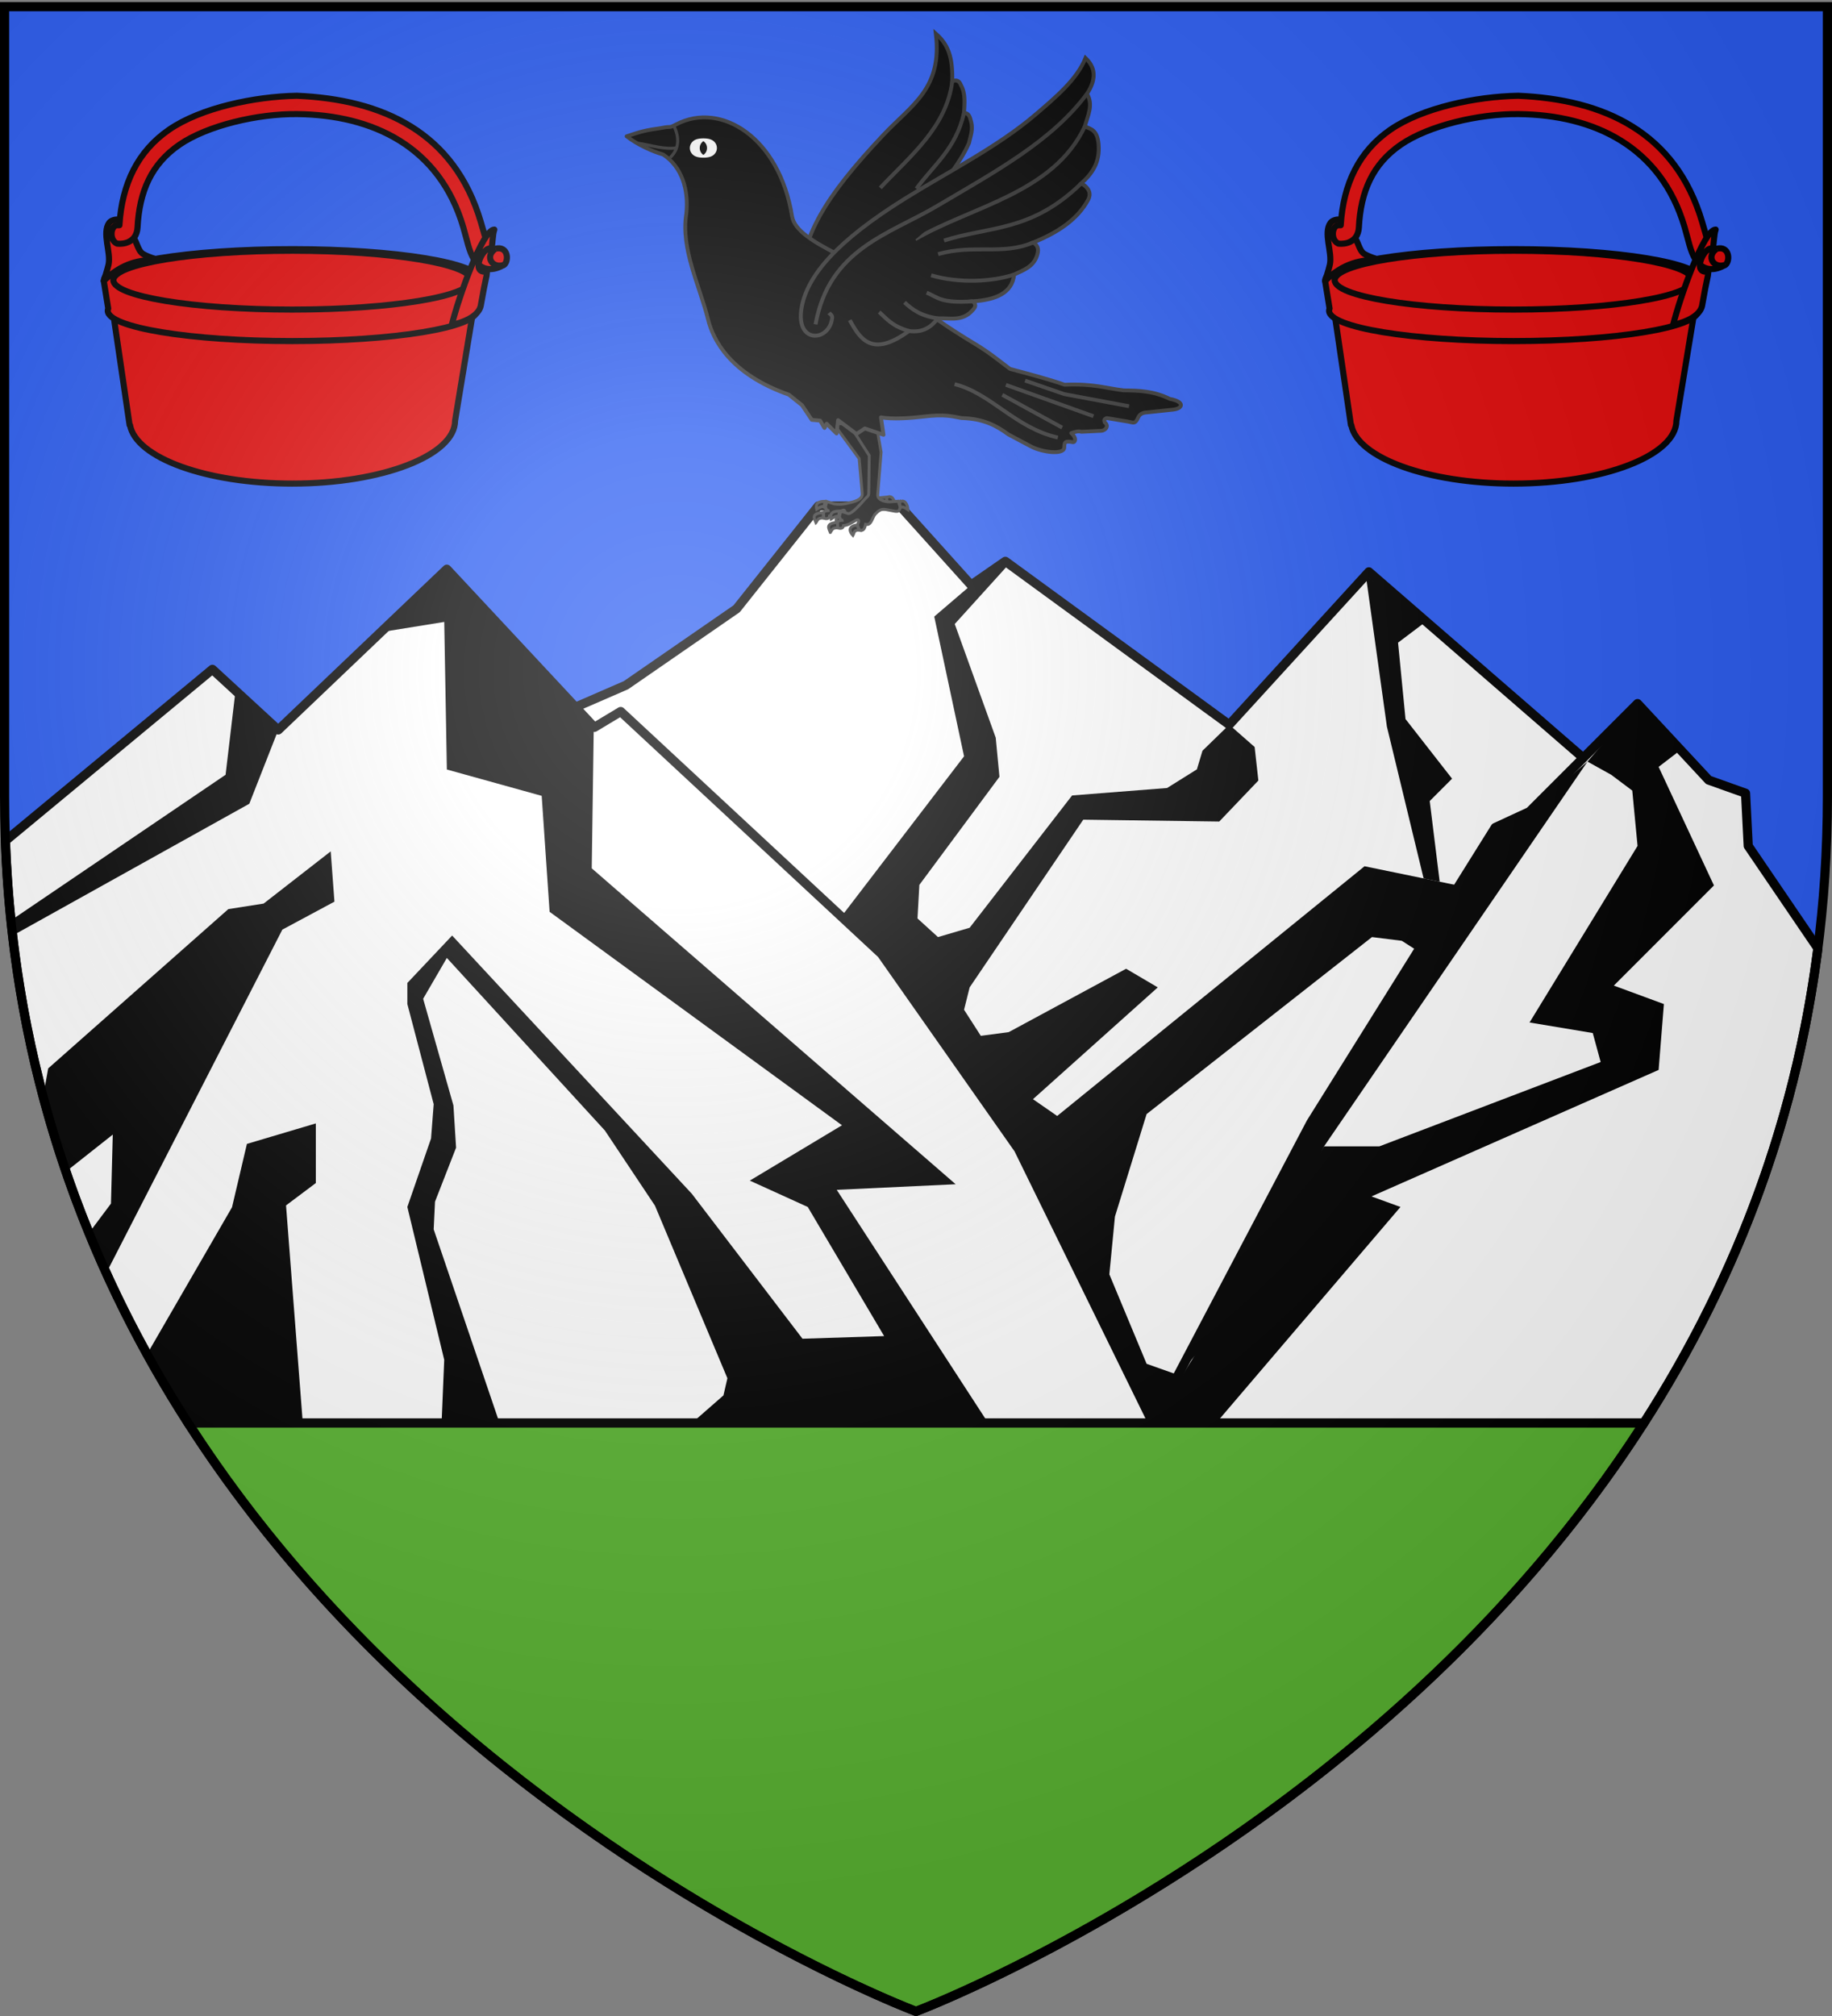 <svg xmlns="http://www.w3.org/2000/svg" xmlns:xlink="http://www.w3.org/1999/xlink" height="660" width="600" version="1.0"><rect width="100%" height="100%" fill="#808080" stroke="none"/><defs><g id="c"><path transform="rotate(18 3.157 -.5)" d="M0 0v1h.5L0 0z" id="b"/><use height="540" width="810" transform="scale(-1 1)" xlink:href="#b"/></g><g id="d"><use height="540" width="810" transform="rotate(72)" xlink:href="#c"/><use height="540" width="810" transform="rotate(144)" xlink:href="#c"/></g><g id="g"><path transform="rotate(18 3.157 -.5)" d="M0 0v1h.5L0 0z" id="f"/><use height="540" width="810" transform="scale(-1 1)" xlink:href="#f"/></g><g id="h"><use height="540" width="810" transform="rotate(72)" xlink:href="#g"/><use height="540" width="810" transform="rotate(144)" xlink:href="#g"/></g><radialGradient xlink:href="#a" id="j" gradientUnits="userSpaceOnUse" gradientTransform="matrix(1.353 0 0 1.349 -77.63 -85.747)" cx="221.445" cy="226.331" fx="221.445" fy="226.331" r="300"/><linearGradient id="a"><stop style="stop-color:white;stop-opacity:.314" offset="0"/><stop offset=".19" style="stop-color:white;stop-opacity:.251"/><stop style="stop-color:#6b6b6b;stop-opacity:.125" offset=".6"/><stop style="stop-color:black;stop-opacity:.125" offset="1"/></linearGradient><path id="e" d="M2.922 27.672c0-5.951 2.317-9.843 5.579-11.012 1.448-.519 3.307-.273 5.018 1.447 2.119 2.129 2.736 7.993-3.483 9.121.658-.956.619-3.081-.714-3.787-.99-.524-2.113-.253-2.676.123-.824.552-1.729 2.106-1.679 4.108H2.922z"/></defs><g style="display:inline"><path style="fill:#2b5df2;fill-opacity:1;fill-rule:evenodd;stroke:none;stroke-width:1px;stroke-linecap:butt;stroke-linejoin:miter;stroke-opacity:1" d="M300 658.5s298.5-112.32 298.5-397.772V2.176H1.5v258.552C1.5 546.18 300 658.5 300 658.5z"/><path style="opacity:1;fill:#fff;fill-opacity:1;stroke:#000;stroke-width:3;stroke-linejoin:round;stroke-miterlimit:4;stroke-dasharray:none;stroke-opacity:1" d="m185.176 232.941 19.844-8.627 36.235-25.02L268 165.647h26.745l23.294 25.882 11.216-7.764 73.333 53.49 45.726-50.04 71.608 62.118-142.353 216.55L185.176 232.94z"/><path style="opacity:1;fill:#000;fill-opacity:1;stroke:none;stroke-width:3;stroke-linejoin:round;stroke-miterlimit:4;stroke-dasharray:none;stroke-opacity:1" d="m318.04 191.53-12.064 10.32 9.761 45.754-43.924 57.345 104.32 160.933 9.715-15.732-10.326-3.669-12.2-29.282 1.83-18.912 10.37-33.553 73.817-57.955 9.76 1.22 5.316 3.4 13.401-21.442-30.918-6.36-100.658 81.747-7.931-5.49 40.874-36.603-10.371-6.1-38.434 20.741-9.15 1.22-5.491-8.54 1.83-7.321 37.213-54.905 44.534.61 12.811-13.421-1.22-10.981-8.317-7.3-8.764 8.52-1.83 6.1-9.761 6.101-31.113 2.44-33.553 43.314-10.37 3.05-6.711-6.1.61-10.981 26.232-35.383-1.22-12.811-13.421-37.214 17.78-19.642-12.428 6.881z"/><path style="opacity:1;fill:#fff;fill-opacity:1;stroke:#000;stroke-width:3;stroke-linejoin:round;stroke-miterlimit:4;stroke-dasharray:none;stroke-opacity:1" d="m146.344 186.344-55.219 52.625-21.563-19.844-67.78 56.125c2.729 75.78 26.637 138.928 59.843 190.625h315.938l-44-89.719-44.844-63.844-85.438-79.375-8.625 5.188-48.312-51.781z"/><path style="opacity:1;fill:#fff;fill-opacity:1;stroke:#000;stroke-width:3;stroke-linejoin:round;stroke-miterlimit:4;stroke-dasharray:none;stroke-opacity:1" d="m536.313 230.344-35.375 35.375-11.22 5.187-60.374 96.625-51.781 98.344h160.812c27.926-43.477 49.292-95.03 57-155.406l-22.813-33.531-.875-17.25-12.093-4.313-23.282-25.031z"/><path style="opacity:1;fill:#000;fill-opacity:1;stroke:none;stroke-width:3;stroke-linejoin:round;stroke-miterlimit:4;stroke-dasharray:none;stroke-opacity:1" d="m377.569 465.882 56.078-90.588h18.118l72.47-27.608-2.588-9.49-20.706-3.45 35.373-57.805-1.726-18.117-6.902-5.177-7.764-4.314 16.392-18.98 14.125 15.171-7.223 5.535 18.117 38.823-32.784 32.785 16.392 6.039-1.725 21.569-94.04 41.411 9.49 3.451-60.391 70.745h-20.706zM91.137 238.98l-9.49 24.157-77.524 43.158-.687-4.874 70.446-47.774 3.256-27.546 14 12.88zM124.731 206.96l20.76-3.352.862 48.314 31.059 8.627 2.588 37.96 95.765 69.883-30.196 18.118 18.98 8.627 25.02 42.275-26.745.863-36.236-47.451-78.51-84.55-14.666 15.53v6.902l8.627 32.784-.863 11.216-7.764 22.431 12.078 50.04-.863 20.705h18.98l-21.568-63.411.432-9.06 6.902-17.686-.863-13.803-9.922-34.942 7.765-13.372 51.765 56.51 16.392 24.588 23.725 56.51-1.294 5.608-10.353 9.058h97.06l-49.609-76.353 38.954-1.833-119.19-103.421.663-46.373-48.113-51.55-21.622 20.609zM108.313 278.719l-21.97 17.094-11.562 1.812-59 52.156L14.125 359a366.58 366.58 0 0 0 7.469 24.563l15.343-12.125-.593 22.593-7.188 9.594a372.188 372.188 0 0 0 5.657 13.125l57.656-112.406 17.062-9.156-1.219-16.47zM48.026 443.563l27.96-48.326 4.88-20.742 22.573-6.71v19.521l-9.761 7.321 5.49 71.255H61.551l-13.525-22.32zM447.317 188.307l6.902 49.536 12.027 49.734 5.268 1.084-3.264-26.416 7.32-7.32-15.25-19.522-2.44-25.012 9.171-6.921-19.734-15.163z"/><path style="opacity:1;fill:#000;fill-opacity:1;stroke:none;stroke-width:2;stroke-linejoin:round;stroke-miterlimit:4;stroke-dasharray:none;stroke-opacity:1" d="m433.647 375.294 86.275-125.96-18.98 16.391-11.217 5.177-60.392 96.627-43.485 82.621 22.042-25.288 25.757-49.568z"/><path style="opacity:1;fill:#5ab532;fill-opacity:1;stroke:#000;stroke-width:3;stroke-linejoin:round;stroke-miterlimit:4;stroke-dasharray:none;stroke-opacity:1" d="M61.625 465.875C148.802 601.597 300 658.5 300 658.5s151.198-56.903 238.375-192.625H61.625z"/></g><g style="display:inline" id="i"><path d="m436.955 101.51 5.53 37.656h.126c1.928 10.69 24.966 19.15 53.125 19.156 29.432.006 53.327-9.223 53.344-20.594l5.937-36-118.062-.219z" style="fill:#e20909;fill-opacity:1;stroke:#000;stroke-width:2;stroke-linejoin:round;stroke-miterlimit:4;stroke-opacity:1" transform="translate(-.037)"/><path d="M495.798 81.572c-34.05-.003-61.699 4.56-61.718 10.156 0 .076.02.143.03.219h-.093l1.469 9.062c-.1.232-.156.483-.156.72-.02 5.483 27.036 9.933 60.406 9.937 33.37.003 60.45-4.454 60.469-9.938l1.25-10c.019-5.596-27.606-10.153-61.657-10.156z" style="fill:#e20909;fill-opacity:1;stroke:#000;stroke-width:2;stroke-linejoin:round;stroke-miterlimit:4;stroke-opacity:1" transform="translate(-.037)"/><path d="M554.369 91.726c-.019 5.316-26.287 9.628-58.636 9.625-32.348-.003-58.587-4.32-58.568-9.636.019-5.316 26.287-9.628 58.636-9.625 32.348.003 58.587 4.32 58.568 9.636" style="fill:#e20909;fill-opacity:1;stroke:#000;stroke-width:2;stroke-linejoin:round;stroke-miterlimit:4;stroke-opacity:1" transform="translate(-.037)"/><path d="M434.019 91.958s1.202-3.639 1.567-5.344c.861-4.02-2.23-10.415.24-13.7.59-.784 2.187-1.248 3.125-.962 2.305.704 3.723 4.236 5.048 6.25.85 1.293 1.287 3.494 2.403 4.566 1.21 1.162 5.769 2.404 5.769 2.404-6.241-.401-12.346 1.1-18.152 6.786z" style="fill:#e20909;fill-opacity:1;stroke:#000;stroke-width:2;stroke-linejoin:round;stroke-miterlimit:4;stroke-dasharray:none;stroke-opacity:1" transform="translate(-.037)"/><path d="M497.236 31.353c-13.912.253-31.413 3.94-41.813 11.094-10.278 7.07-15.442 17.734-16.281 31.281-.241-.001-.32-.01-1.062.031-1.947.649-2.186 4.948.312 6 .147-.008 1.41.22 3.063-.28.826-.252 1.827-.822 2.53-1.75.704-.93 1.037-2.081 1.095-3.22.6-11.881 4.54-20.81 13.718-27.125 9.18-6.314 25.648-10.164 38.563-10.03 24.857.255 46.632 10.692 54.384 36.974 1.3 4.409 1.838 7.834 3.562 10.656.863 1.41 2.465 2.797 4.407 3.062 1.942.266 3.654-.382 5.468-1.375 1.576-1.39 1.247-6.249-2.875-5.25-1.256.688-1.851.678-1.78.688.07.01.225.273-.095-.25-.64-1.047-1.572-4.59-2.937-9.219-8.678-29.419-32.193-40.099-60.26-41.287z" style="fill:#e20909;fill-opacity:1;stroke:#000;stroke-width:2;stroke-linejoin:round;stroke-miterlimit:4;stroke-dasharray:none;stroke-opacity:1" transform="translate(-.037)"/><path d="M547.994 106.391c2.208-8.926 10.061-31.267 13.94-31.237-.58 1.615-.54 4.617-.946 6.32-2.655-1.327-7.213 8.41-1.446 7.398-.191 2.522-.208.707-2.052 11.206-.567 2.797-4.014 5.052-9.496 6.313z" style="fill:#e20909;fill-opacity:1;stroke:#000;stroke-width:2;stroke-linejoin:round;stroke-miterlimit:4;stroke-dasharray:none;stroke-opacity:1" transform="translate(-.037)"/><path d="M562.307 81.421c-3.7 2.512-.996 6.74 2.875 5.25" style="fill:#e20909;fill-opacity:1;stroke:#000;stroke-width:2;stroke-linejoin:round;stroke-miterlimit:4;stroke-dasharray:none;stroke-opacity:1" transform="translate(-.037)"/></g><use style="display:inline" xlink:href="#i" transform="translate(-400)" width="600" height="660"/><g style="display:inline"><path style="fill:#000;fill-opacity:1;stroke:#313131;stroke-width:.864;stroke-miterlimit:4;stroke-dasharray:none;stroke-opacity:1" d="m863.762 403.065 7.796 10.618.916 10.439c.17 1.946-2.826 2.505-4.788 2.944-1.374.306-2.485.256-3.53.115l-2.208-.714-.419 1.536c.247.853.567 1.436 1.131 1.121-.721.08-1.472.13-1.712.696l.084 1.64c.882.219 1.566.15 1.711-.697 1.373-.13 2.478-.885 3.616-1.562.323-.187 1.027-.388.924.346l-.386.968.502 1.492c1.414.565 1.717-.677 1.921-1.632 1.793.438 2.205-.951 3.225-2.001.815-.838 1.644-1.594 3.092-1.303l2.77 1.038c.618-.003 1.258.13 1.645-1.39l-.416-1.55-2.665.24c-.628.056-.915-.038-.866-1.905l.284-10.702-.166-8.36-12.46-1.377zM858.706 432.731c.579-.86.545-1.396 2.252-1.387l-.159-1.6c-3.739.29-2.516 1.9-2.093 2.987z" transform="matrix(1.1 0 0 1.1 -677.336 -304.92)"/><path style="fill:#000;fill-opacity:1;stroke:#313131;stroke-width:.864;stroke-miterlimit:4;stroke-dasharray:none;stroke-opacity:1" d="m861.375 426.383-.253 1.71c-.416-.34-1.21-.023-2.206.64-.242-1.154-.24-2.282 2.459-2.35zM866.704 430.583l.801 1.526c-1.775-.167-1.552.888-1.961 1.556-.99-1.049-1.613-2.693 1.16-3.082zM879.72 425.339c1.562-1.13 2.508.918 2.5 2.198-1.19-.808-1.877-.918-2.238-.577l-.263-1.621z" transform="matrix(1.1 0 0 1.1 -677.336 -304.92)"/><path d="M863.397 435.903c.579-.86.545-1.396 2.252-1.388l-.16-1.6c-3.738.29-2.515 1.9-2.092 2.988z" style="fill:#000;fill-opacity:1;stroke:#313131;stroke-width:.864;stroke-miterlimit:4;stroke-dasharray:none;stroke-opacity:1" transform="matrix(1.1 0 0 1.1 -677.784 -305.18)"/><path d="m874.978 413.039-.144 10.606c-.024 1.729-.205 1.225-1.406 2.617-.92 1.065-3.658 4.183-4.702 4.041l-2.209-.713-.419 1.536c.247.852.567 1.435 1.131 1.12-.722.08-1.473.13-1.712.697l.083 1.639c.883.22 1.567.15 1.712-.696 1.373-.13 2.478-.886 3.616-1.563.323-.186 1.027-.388.923.346l-.385.968.502 1.493c1.414.564 1.717-.677 1.921-1.632 1.793.438 1.907-2.065 2.927-3.114.814-.838 1.644-1.594 3.092-1.303l2.778.529c.618-.003 1.159.301 1.546-1.22l-.623-1.783-2.462.185c-.63.048-3.793-.237-3.644-2.1l1.006-12.654-1.502-8.717-8.125.158 6.096 9.56z" style="fill:#000;fill-opacity:1;stroke:#313131;stroke-width:.864;stroke-miterlimit:4;stroke-dasharray:none;stroke-opacity:1" transform="matrix(1.1 0 0 1.1 -677.784 -305.18)"/><path d="m866.085 429.522-.253 1.71c-.417-.34-1.211-.023-2.207.64-.242-1.154-.24-2.282 2.46-2.35zM871.273 433.706l.801 1.526c-1.775-.168-1.552.887-1.961 1.555-.99-1.048-1.614-2.693 1.16-3.081zM883.976 426.89c1.562-1.13 2.508.917 2.501 2.198-1.191-.808-1.878-.918-2.239-.577l-.262-1.622z" style="fill:#000;fill-opacity:1;stroke:#313131;stroke-width:.864;stroke-miterlimit:4;stroke-dasharray:none;stroke-opacity:1" transform="matrix(1.1 0 0 1.1 -677.784 -305.18)"/><path d="M305.435 64.679c4.25-5.768 8.965-11.225 11.924-17.852.473-2.389 1.553-4.445.502-7.667-.305-1.335-.92-2.203-2.143-2.158.173-3.15.557-6.35-.992-9.1-.604-1.681-1.656-1.755-2.851-1.313.187-7.996-1.368-12.047-5.368-15.558 2.165 17.95-7.781 23.158-17.23 33.17-19.552 20.722-26.626 33.231-27.11 48.695l6.86 4.677 36.408-32.894z" style="fill:#000;fill-opacity:1;stroke:#313131;stroke-width:1.28;stroke-miterlimit:4;stroke-dasharray:none;stroke-opacity:1"/><path style="opacity:1;fill:#000;fill-opacity:1;stroke:#313131;stroke-width:1.25;stroke-linejoin:round;stroke-miterlimit:4;stroke-dasharray:none;stroke-opacity:1;display:inline" d="M713.533-57.805c7.67 6.066 14.608 11.061 24.327 16.884 4.217 2.526 7.582 5.281 11.262 8.055 5.898 1.585 12.29 3.22 17.858 5.172 9.407-.394 13.24 1.092 19.387 1.859 4.882.045 9.774.159 15.086 2.785 4.897.872 4.482 3.147.98 3.518l-8.407.891c-2.04.102-2.595.935-3.017 1.857-.956 2.09-1.524 1.448-3.25 1.16l-6.962-1.16c-1.218.464-.698.929-.697 1.393 1.516 1.074.429 2.707-1.16 2.785l-6.453.314c-1.162-.388-2.404.197-3.31.434 1.769 1.528 1.45 3.061.48 2.965-3.017-.632-2.662.492-2.786 1.857-.212 2.346-7.214 1.499-10.908-.464l-7.427-3.946c-3.76-2.789-8.08-5.158-15.318-5.338-2.95-.523-5.369-1.336-12.533-.464-4.146.504-10.145.914-13.837.232l.84 5.714-6.1-2.083-2.754 1.814-6.022-4.517-.507 4.358-3.24-3.197-.696 1.393-.177-.222-1.253-2.19-2.739-.246-3.21-4.806-4.314-3.445c-19.22-6.748-24.789-17.922-26.435-24.556-2.776-11.185-9-23.122-7.14-34.682.84-7.742-1.416-15.38-7.617-19.394-3.53-.99-8.44-3.221-11.93-5.95 5.29-1.762 6.023-1.915 11.643-2.764 3.27-.653 1.891.271 4.748-1.208 14.46-7.488 33.61 4.264 37.793 30.164 1.505 9.315 25.455 15.08 35.795 25.028z" transform="translate(-418.329 153.645)"/><path style="fill:#000;fill-opacity:1;stroke:#313131;stroke-width:1.25;stroke-linejoin:round;stroke-miterlimit:4;stroke-dasharray:none;stroke-opacity:1;display:inline" d="m776.444-17.39-28.676-10.258M766.186-13.66l-19.584-10.724M788.101-20.654l-21.216-3.964-12.823-4.43M764.787-10.396c-13.951-3.146-21.838-14.455-33.806-17.486" transform="translate(-418.329 153.645)"/><path d="M278.313 104.809c3.52 6.488 7.438 12.257 19.384 3.556 4.616.64 7.332-1.34 9.45-4.144 3.717-.165 8.087 1.161 11.377-2.654.614-.712 1.54-1.51.16-2.916 7.388-.493 12.812-2.635 13.466-8.78 3.026-1.436 6.29-2.493 7.475-6.182.505-1.57.708-3.01-1.207-4.317 7.667-3.11 14.424-7.334 17.985-14.011.894-1.677.574-3.736-2.263-5.33 3.52-3.193 6.199-6.818 5.64-12.933-.41-4.498-2.472-4.882-4.505-5.686.976-3.552 2.876-7.081.722-10.705 3.426-5.244 2.507-8.86-.471-11.707-2.763 6.924-9.66 12.757-16.48 18.58-12.252 10.461-28.132 18.412-42.523 27.353-22.258 13.828-32.268 25.29-34.027 36.008-1.898 11.563 8.805 11.03 9.985 3.549.01-.611.48-1.083-1.302-2.236" style="fill:#000;fill-opacity:1;stroke:#313131;stroke-width:1.28;stroke-miterlimit:4;stroke-dasharray:none;stroke-opacity:1"/><path d="M297.697 108.365c-5.65-1.638-7.259-4.004-9.753-6.21M307.147 104.221c-5.7-.78-8.417-2.95-10.91-5.223M318.683 98.651c-10.61.726-11.485-1.32-15.197-2.835M332.15 89.872c-6.883 2.343-18.084 2.98-27.193.257M338.418 79.372c-10.123 4.33-19.69.476-31.171 3.84M354.14 60.03c-16.417 16.005-30.261 13.976-44.967 18.729M355.275 41.412c-10.211 21.802-37.092 26.175-55.521 36.897" style="fill:#000;fill-opacity:1;stroke:#313131;stroke-width:1.28;stroke-miterlimit:4;stroke-dasharray:none;stroke-opacity:1"/><path d="M355.997 30.707c-11.5 15.456-29.786 25.339-49.198 36.795-15.679 9.253-35.237 13.974-39.695 38.677M311.875 26.589c-1.83 15.062-13.91 24.6-23.574 34.911M315.718 37.002c-2.655 11.729-9.992 17.075-15.602 24.775" style="fill:#000;fill-opacity:1;stroke:#313131;stroke-width:1.28;stroke-miterlimit:4;stroke-dasharray:none;stroke-opacity:1"/><path transform="matrix(1.338 0 0 .288 -1043.344 -83.62)" d="M954.05 458.614a2.1 9.772 0 1 1-4.2 0 2.1 9.772 0 1 1 4.2 0z" style="fill:#000;fill-opacity:1;stroke:#fff;stroke-width:2.418;stroke-miterlimit:4;stroke-dasharray:none;stroke-opacity:1;display:inline"/><path d="M220.808 41.468c1.738 3.647 1.637 7.337-1.318 10.103" style="fill:none;fill-opacity:1;stroke:#313131;stroke-width:1;stroke-linejoin:round;stroke-miterlimit:4;stroke-dasharray:none;stroke-opacity:1"/><path d="M221.852 48.32c-3.652.907-9.378-.965-12.76-1.408" style="fill:none;fill-opacity:1;stroke:#313131;stroke-width:1;stroke-linejoin:round;stroke-miterlimit:4;stroke-dasharray:none;stroke-opacity:1"/></g><path d="M300 658.5s298.5-112.32 298.5-397.772V2.176H1.5v258.552C1.5 546.18 300 658.5 300 658.5z" style="opacity:1;fill:url(#j);fill-opacity:1;fill-rule:evenodd;stroke:none;stroke-width:1px;stroke-linecap:butt;stroke-linejoin:miter;stroke-opacity:1"/><path d="M300 658.5S1.5 546.18 1.5 260.728V2.176h597v258.552C598.5 546.18 300 658.5 300 658.5z" style="opacity:1;fill:none;fill-opacity:1;fill-rule:evenodd;stroke:#000;stroke-width:3;stroke-linecap:butt;stroke-linejoin:miter;stroke-miterlimit:4;stroke-dasharray:none;stroke-opacity:1"/></svg>